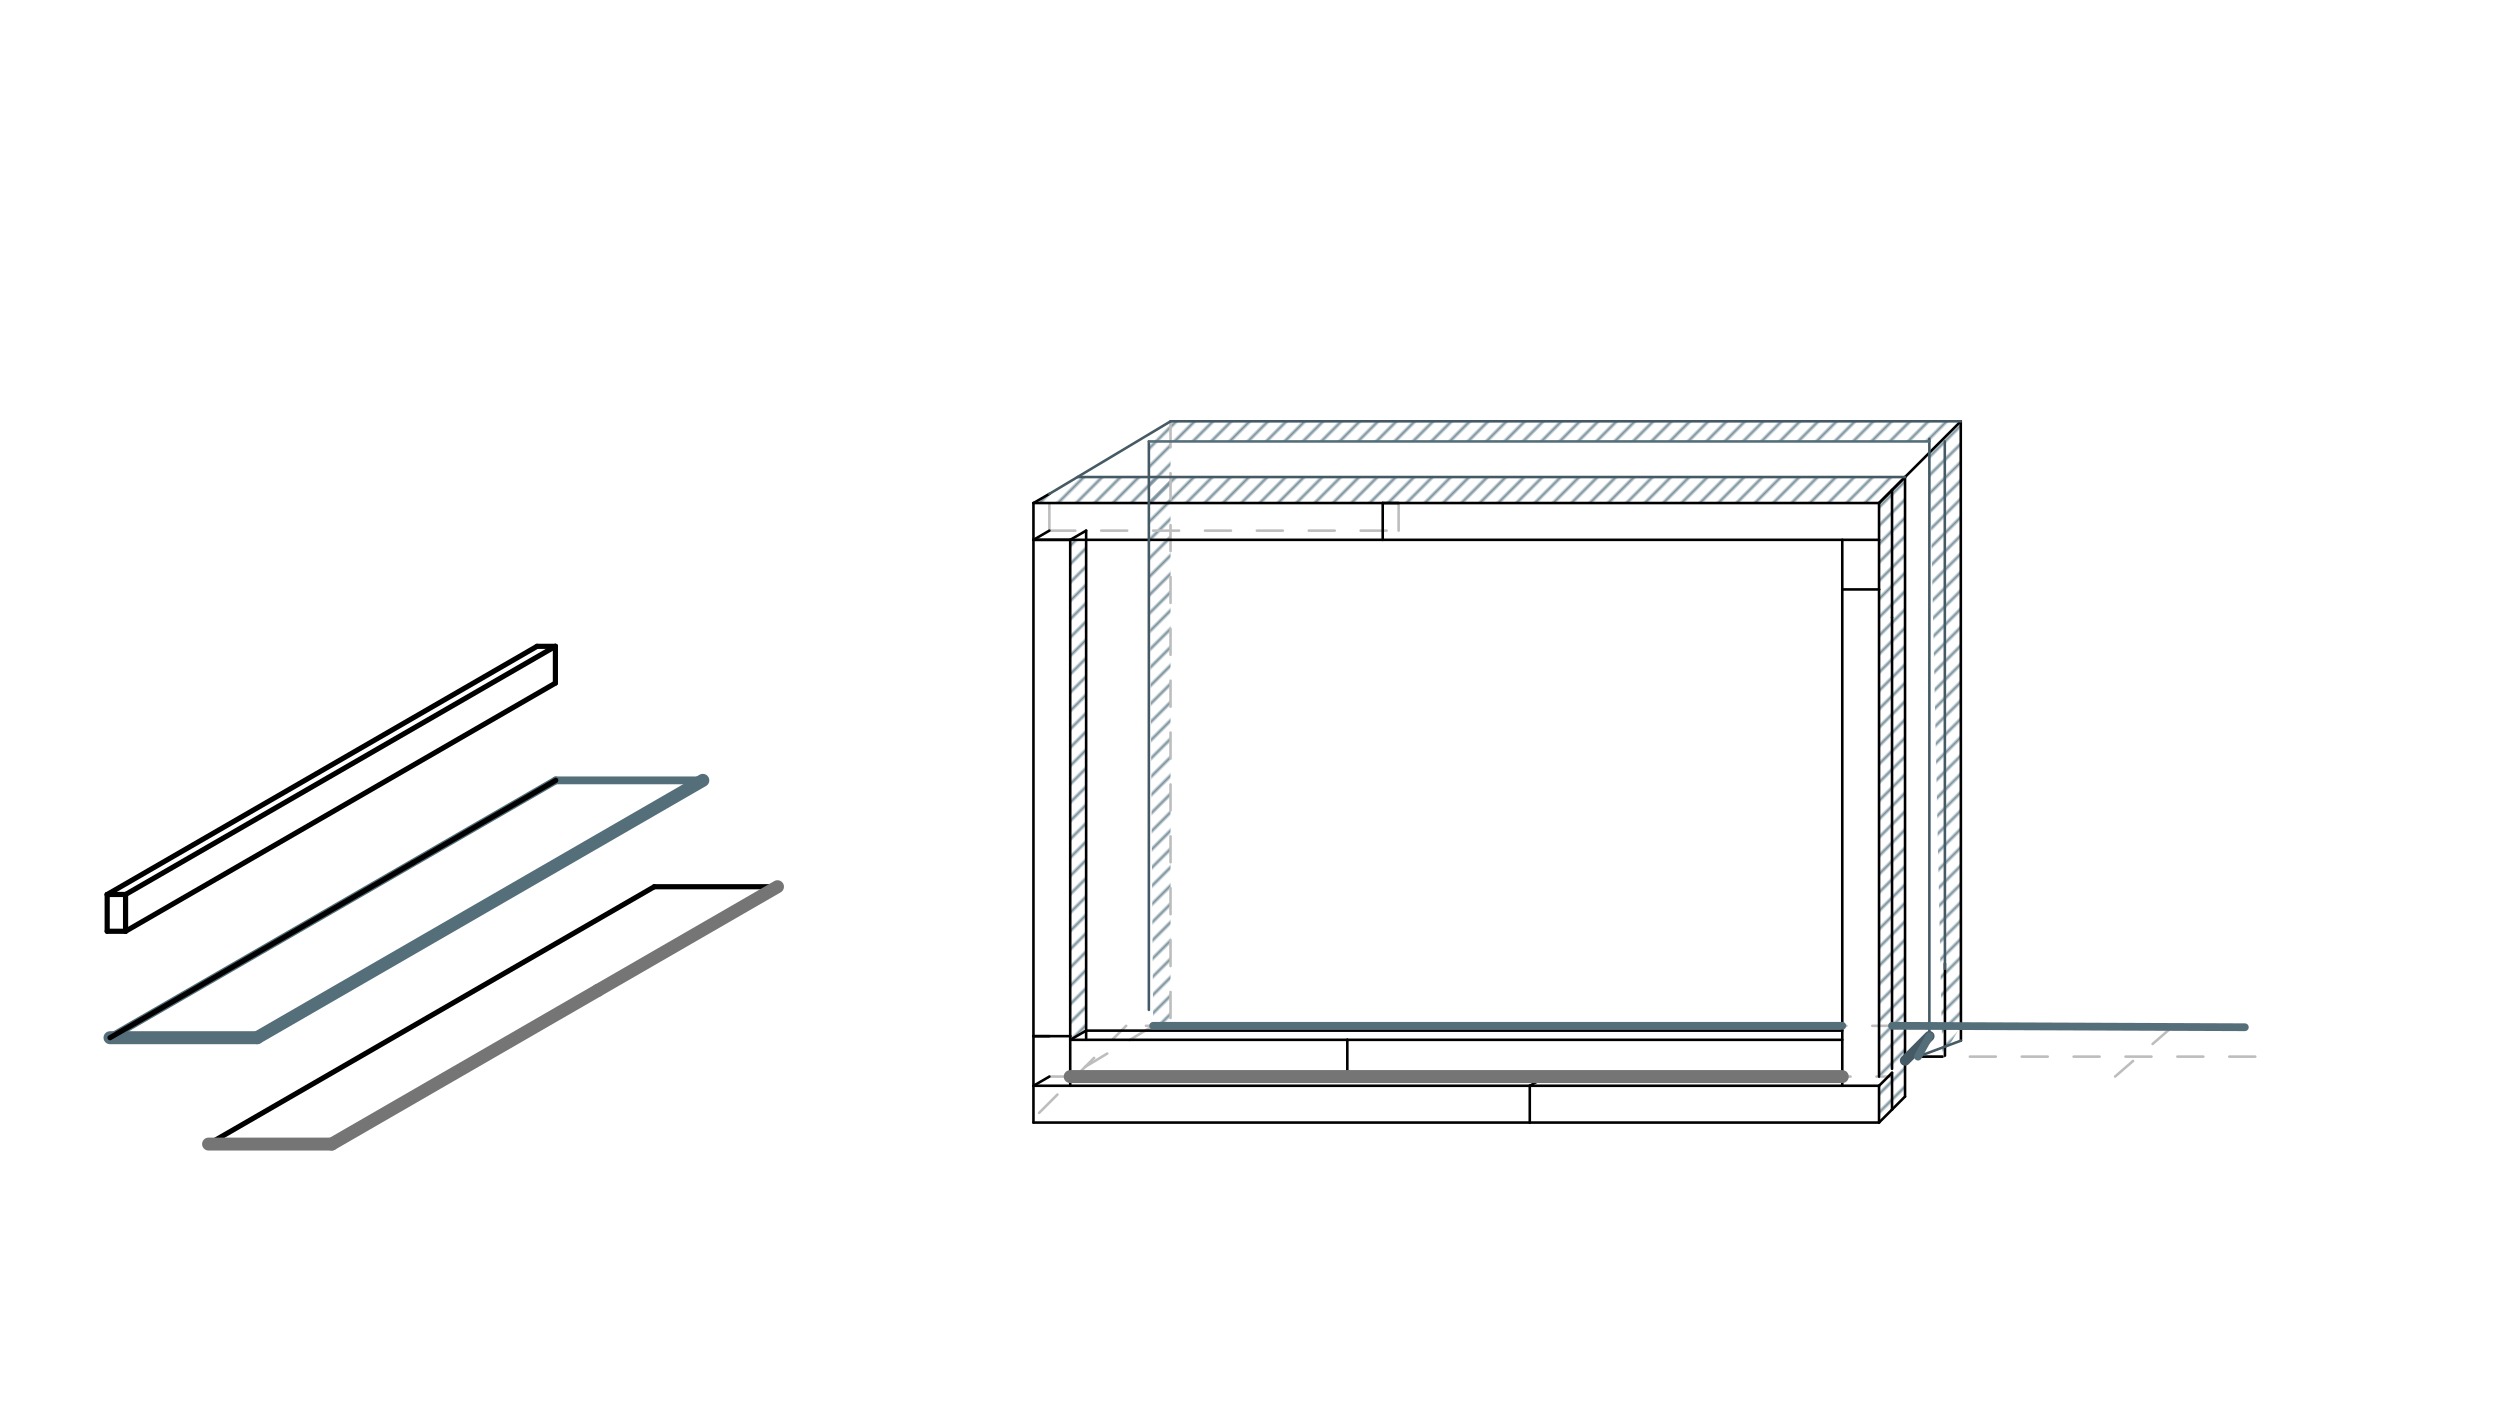 <svg xmlns="http://www.w3.org/2000/svg" class="svg--816" height="100%" preserveAspectRatio="xMidYMid meet" viewBox="0 0 963.78 541.417" width="100%"><defs><marker id="marker-arrow" markerHeight="16" markerUnits="userSpaceOnUse" markerWidth="24" orient="auto-start-reverse" refX="24" refY="4" viewBox="0 0 24 8"><path d="M 0 0 L 24 4 L 0 8 z" stroke="inherit"></path></marker></defs><g class="aux-layer--949"><g class="element--733"><defs><pattern height="5" id="fill_134_etclxe__pattern-stripes" patternTransform="rotate(-45)" patternUnits="userSpaceOnUse" width="5"><rect fill="#78909C" height="1" transform="translate(0,0)" width="5"></rect></pattern></defs><g fill="url(#fill_134_etclxe__pattern-stripes)"><path d="M 451.258 162.426 L 755.899 162.426 L 743.792 170.179 L 442.901 170.179 L 451.258 162.426 Z" stroke="none"></path></g></g><g class="element--733"><defs><pattern height="5" id="fill_139_9kxd9__pattern-stripes" patternTransform="rotate(-45)" patternUnits="userSpaceOnUse" width="5"><rect fill="#78909C" height="1" transform="translate(0,0)" width="5"></rect></pattern></defs><g fill="url(#fill_139_9kxd9__pattern-stripes)"><path d="M 755.899 162.426 L 743.792 170.179 L 748.8 407.344 L 755.959 395.569 L 755.899 162.426 Z" stroke="none"></path></g></g><g class="element--733"><defs><pattern height="5" id="fill_145_cj2cmp__pattern-stripes" patternTransform="rotate(-45)" patternUnits="userSpaceOnUse" width="5"><rect fill="#78909C" height="1" transform="translate(0,0)" width="5"></rect></pattern></defs><g fill="url(#fill_145_cj2cmp__pattern-stripes)"><path d="M 415.397 183.911 L 734.414 183.911 L 729.403 188.922 L 724.392 193.933 L 398.407 193.933 L 415.397 183.911 Z" stroke="none"></path></g></g><g class="element--733"><defs><pattern height="5" id="fill_150_85hucr__pattern-stripes" patternTransform="rotate(-45)" patternUnits="userSpaceOnUse" width="5"><rect fill="#78909C" height="1" transform="translate(0,0)" width="5"></rect></pattern></defs><g fill="url(#fill_150_85hucr__pattern-stripes)"><path d="M 734.414 183.911 L 734.414 422.73 L 724.392 432.752 L 724.392 193.933 L 734.414 183.911 Z" stroke="none"></path></g></g><g class="element--733"><defs><pattern height="5" id="fill_155_25sdla__pattern-stripes" patternTransform="rotate(-45)" patternUnits="userSpaceOnUse" width="5"><rect fill="#78909C" height="1" transform="translate(0,0)" width="5"></rect></pattern></defs><g fill="url(#fill_155_25sdla__pattern-stripes)"><path d="M 412.581 400.863 L 418.718 397.319 L 418.718 208.107 L 412.581 208.107 L 412.581 400.863 Z" stroke="none"></path></g></g><g class="element--733"><defs><pattern height="5" id="fill_160_2yjobu__pattern-stripes" patternTransform="rotate(-45)" patternUnits="userSpaceOnUse" width="5"><rect fill="#78909C" height="1" transform="translate(0,0)" width="5"></rect></pattern></defs><g fill="url(#fill_160_2yjobu__pattern-stripes)"><path d="M 451.258 170.179 L 451.258 395.462 L 444.554 395.462 L 442.901 170.179 L 451.258 170.179 Z" stroke="none"></path></g></g><g class="element--733"><line stroke="#BDBDBD" stroke-dasharray="10" stroke-linecap="round" stroke-width="1" x1="404.545" x2="595.883" y1="415.036" y2="415.036"></line></g><g class="element--733"><line stroke="#BDBDBD" stroke-dasharray="10" stroke-linecap="round" stroke-width="1" x1="703.407" x2="729.403" y1="415.036" y2="415.036"></line></g><g class="element--733"><line stroke="#BDBDBD" stroke-dasharray="10" stroke-linecap="round" stroke-width="1" x1="623.407" x2="589.746" y1="415.036" y2="415.036"></line></g><g class="element--733"><line stroke="#BDBDBD" stroke-dasharray="10" stroke-linecap="round" stroke-width="1" x1="404.545" x2="539.19" y1="204.563" y2="204.563"></line></g><g class="element--733"><line stroke="#BDBDBD" stroke-dasharray="10" stroke-linecap="round" stroke-width="1" x1="539.19" x2="539.19" y1="204.563" y2="190.39"></line></g><g class="element--733"><line stroke="#BDBDBD" stroke-dasharray="10" stroke-linecap="round" stroke-width="1" x1="404.545" x2="404.545" y1="204.563" y2="190.39"></line></g><g class="element--733"><line stroke="#BDBDBD" stroke-dasharray="10" stroke-linecap="round" stroke-width="1" x1="400.581" x2="434.154" y1="429.036" y2="395.462"></line></g><g class="element--733"><line stroke="#BDBDBD" stroke-dasharray="10" stroke-linecap="round" stroke-width="1" x1="731.792" x2="434.154" y1="395.462" y2="395.462"></line></g><g class="element--733"><line stroke="#BDBDBD" stroke-dasharray="10" stroke-linecap="round" stroke-width="1" x1="418.297" x2="446.332" y1="411.319" y2="394.389"></line></g><g class="element--733"><line stroke="#BDBDBD" stroke-dasharray="10" stroke-linecap="round" stroke-width="1" x1="451.258" x2="451.258" y1="162.426" y2="400.863"></line></g><g class="element--733"><line stroke="#BDBDBD" stroke-dasharray="10" stroke-linecap="round" stroke-width="1" x1="865.407" x2="831.549" y1="396.012" y2="395.875"></line></g><g class="element--733"><line stroke="#BDBDBD" stroke-dasharray="10" stroke-linecap="round" stroke-width="1" x1="739.414" x2="871.407" y1="407.344" y2="407.344"></line></g><g class="element--733"><line stroke="#BDBDBD" stroke-dasharray="10" stroke-linecap="round" stroke-width="1" x1="837.404" x2="815.407" y1="395.898" y2="415.012"></line></g></g><g class="main-layer--75a"><g class="element--733"><line stroke="#000000" stroke-dasharray="none" stroke-linecap="round" stroke-width="2" x1="48.407" x2="214.111" y1="359.012" y2="263.342"></line></g><g class="element--733"><line stroke="#000000" stroke-dasharray="none" stroke-linecap="round" stroke-width="2" x1="48.407" x2="48.407" y1="359.012" y2="344.838"></line></g><g class="element--733"><line stroke="#000000" stroke-dasharray="none" stroke-linecap="round" stroke-width="2" x1="214.111" x2="214.111" y1="263.342" y2="249.169"></line></g><g class="element--733"><line stroke="#000000" stroke-dasharray="none" stroke-linecap="round" stroke-width="2" x1="214.111" x2="48.407" y1="249.169" y2="344.838"></line></g><g class="element--733"><line stroke="#000000" stroke-dasharray="none" stroke-linecap="round" stroke-width="2" x1="48.407" x2="41.321" y1="359.012" y2="359.012"></line></g><g class="element--733"><line stroke="#000000" stroke-dasharray="none" stroke-linecap="round" stroke-width="2" x1="48.407" x2="41.321" y1="344.838" y2="344.838"></line></g><g class="element--733"><line stroke="#000000" stroke-dasharray="none" stroke-linecap="round" stroke-width="2" x1="214.111" x2="207.025" y1="249.169" y2="249.169"></line></g><g class="element--733"><line stroke="#000000" stroke-dasharray="none" stroke-linecap="round" stroke-width="2" x1="41.321" x2="207.025" y1="344.838" y2="249.169"></line></g><g class="element--733"><line stroke="#000000" stroke-dasharray="none" stroke-linecap="round" stroke-width="2" x1="41.321" x2="41.321" y1="359.012" y2="344.838"></line></g><g class="element--733"><line stroke="#546E7A" stroke-dasharray="none" stroke-linecap="round" stroke-width="3" x1="42.407" x2="214.249" y1="400.049" y2="300.836"></line></g><g class="element--733"><line stroke="#546E7A" stroke-dasharray="none" stroke-linecap="round" stroke-width="3" x1="214.249" x2="270.942" y1="300.836" y2="300.836"></line></g><g class="element--733"><line stroke="#546E7A" stroke-dasharray="none" stroke-linecap="round" stroke-width="5" x1="42.407" x2="99.1" y1="400.049" y2="400.049"></line></g><g class="element--733"><line stroke="#546E7A" stroke-dasharray="none" stroke-linecap="round" stroke-width="5" x1="99.1" x2="270.942" y1="400.049" y2="300.836"></line></g><g class="element--733"><line stroke="#000000" stroke-dasharray="none" stroke-linecap="round" stroke-width="2" x1="80.407" x2="252.249" y1="441.049" y2="341.836"></line></g><g class="element--733"><line stroke="#000000" stroke-dasharray="none" stroke-linecap="round" stroke-width="2" x1="252.249" x2="299.729" y1="341.836" y2="341.836"></line></g><g class="element--733"><line stroke="#000000" stroke-dasharray="none" stroke-linecap="round" stroke-width="2" x1="80.407" x2="127.888" y1="441.049" y2="441.049"></line></g><g class="element--733"><line stroke="#000000" stroke-dasharray="none" stroke-linecap="round" stroke-width="2" x1="127.888" x2="299.729" y1="441.049" y2="341.836"></line></g><g class="element--733"><line stroke="#000000" stroke-dasharray="none" stroke-linecap="round" stroke-width="2" x1="159.285" x2="214.249" y1="332.569" y2="300.836"></line></g><g class="element--733"><line stroke="#000000" stroke-dasharray="none" stroke-linecap="round" stroke-width="2" x1="159.285" x2="42.407" y1="332.569" y2="400.049"></line></g><g class="element--733"><line stroke="#757575" stroke-dasharray="none" stroke-linecap="round" stroke-width="5" x1="230.557" x2="127.888" y1="381.772" y2="441.049"></line></g><g class="element--733"><line stroke="#757575" stroke-dasharray="none" stroke-linecap="round" stroke-width="5" x1="230.557" x2="299.729" y1="381.772" y2="341.836"></line></g><g class="element--733"><line stroke="#757575" stroke-dasharray="none" stroke-linecap="round" stroke-width="5" x1="127.888" x2="80.407" y1="441.049" y2="441.049"></line></g><g class="element--733"><line stroke="#000000" stroke-dasharray="none" stroke-linecap="round" stroke-width="1" x1="398.407" x2="589.746" y1="432.752" y2="432.752"></line></g><g class="element--733"><line stroke="#000000" stroke-dasharray="none" stroke-linecap="round" stroke-width="1" x1="398.407" x2="398.407" y1="432.752" y2="418.579"></line></g><g class="element--733"><line stroke="#000000" stroke-dasharray="none" stroke-linecap="round" stroke-width="1" x1="589.746" x2="589.746" y1="432.752" y2="418.579"></line></g><g class="element--733"><line stroke="#000000" stroke-dasharray="none" stroke-linecap="round" stroke-width="1" x1="398.407" x2="589.746" y1="418.579" y2="418.579"></line></g><g class="element--733"><line stroke="#000000" stroke-dasharray="none" stroke-linecap="round" stroke-width="1" x1="589.746" x2="595.883" y1="418.579" y2="415.036"></line></g><g class="element--733"><line stroke="#000000" stroke-dasharray="none" stroke-linecap="round" stroke-width="1" x1="398.407" x2="404.545" y1="418.579" y2="415.036"></line></g><g class="element--733"><line stroke="#000000" stroke-dasharray="none" stroke-linecap="round" stroke-width="1" x1="589.746" x2="724.392" y1="432.752" y2="432.752"></line></g><g class="element--733"><line stroke="#000000" stroke-dasharray="none" stroke-linecap="round" stroke-width="1" x1="589.746" x2="724.392" y1="418.579" y2="418.579"></line></g><g class="element--733"><line stroke="#000000" stroke-dasharray="none" stroke-linecap="round" stroke-width="1" x1="724.392" x2="729.403" y1="418.579" y2="413.568"></line></g><g class="element--733"><line stroke="#000000" stroke-dasharray="none" stroke-linecap="round" stroke-width="1" x1="724.392" x2="729.403" y1="432.752" y2="427.741"></line></g><g class="element--733"><line stroke="#000000" stroke-dasharray="none" stroke-linecap="round" stroke-width="1" x1="724.392" x2="724.392" y1="418.579" y2="432.752"></line></g><g class="element--733"><line stroke="#000000" stroke-dasharray="none" stroke-linecap="round" stroke-width="1" x1="729.403" x2="729.403" y1="413.568" y2="427.741"></line></g><g class="element--733"><line stroke="#000000" stroke-dasharray="none" stroke-linecap="round" stroke-width="1" x1="398.407" x2="398.407" y1="418.579" y2="399.445"></line></g><g class="element--733"><line stroke="#000000" stroke-dasharray="none" stroke-linecap="round" stroke-width="1" x1="398.407" x2="412.581" y1="399.445" y2="399.445"></line></g><g class="element--733"><line stroke="#000000" stroke-dasharray="none" stroke-linecap="round" stroke-width="1" x1="412.581" x2="412.581" y1="399.445" y2="418.579"></line></g><g class="element--733"><line stroke="#000000" stroke-dasharray="none" stroke-linecap="round" stroke-width="1" x1="398.407" x2="404.545" y1="399.445" y2="399.445"></line></g><g class="element--733"><line stroke="#000000" stroke-dasharray="none" stroke-linecap="round" stroke-width="1" x1="398.407" x2="398.407" y1="399.445" y2="208.107"></line></g><g class="element--733"><line stroke="#000000" stroke-dasharray="none" stroke-linecap="round" stroke-width="1" x1="412.581" x2="412.581" y1="399.445" y2="208.107"></line></g><g class="element--733"><line stroke="#000000" stroke-dasharray="none" stroke-linecap="round" stroke-width="1" x1="412.581" x2="418.718" y1="208.107" y2="204.563"></line></g><g class="element--733"><line stroke="#000000" stroke-dasharray="none" stroke-linecap="round" stroke-width="1" x1="398.407" x2="412.581" y1="208.107" y2="208.107"></line></g><g class="element--733"><line stroke="#000000" stroke-dasharray="none" stroke-linecap="round" stroke-width="1" x1="398.407" x2="404.545" y1="208.107" y2="204.563"></line></g><g class="element--733"><line stroke="#000000" stroke-dasharray="none" stroke-linecap="round" stroke-width="1" x1="398.407" x2="533.053" y1="208.107" y2="208.107"></line></g><g class="element--733"><line stroke="#000000" stroke-dasharray="none" stroke-linecap="round" stroke-width="1" x1="398.407" x2="398.407" y1="208.107" y2="193.933"></line></g><g class="element--733"><line stroke="#000000" stroke-dasharray="none" stroke-linecap="round" stroke-width="1" x1="533.053" x2="533.053" y1="208.107" y2="193.933"></line></g><g class="element--733"><line stroke="#000000" stroke-dasharray="none" stroke-linecap="round" stroke-width="1" x1="398.407" x2="533.053" y1="193.933" y2="193.933"></line></g><g class="element--733"><line stroke="#000000" stroke-dasharray="none" stroke-linecap="round" stroke-width="1" x1="533.053" x2="724.392" y1="208.107" y2="208.107"></line></g><g class="element--733"><line stroke="#000000" stroke-dasharray="none" stroke-linecap="round" stroke-width="1" x1="724.392" x2="724.392" y1="208.107" y2="193.933"></line></g><g class="element--733"><line stroke="#000000" stroke-dasharray="none" stroke-linecap="round" stroke-width="1" x1="724.392" x2="533.053" y1="193.933" y2="193.933"></line></g><g class="element--733"><line stroke="#000000" stroke-dasharray="none" stroke-linecap="round" stroke-width="1" x1="724.392" x2="729.403" y1="193.933" y2="188.922"></line></g><g class="element--733"><line stroke="#000000" stroke-dasharray="none" stroke-linecap="round" stroke-width="1" x1="724.392" x2="724.392" y1="208.107" y2="227.241"></line></g><g class="element--733"><line stroke="#000000" stroke-dasharray="none" stroke-linecap="round" stroke-width="1" x1="724.392" x2="710.218" y1="227.241" y2="227.241"></line></g><g class="element--733"><line stroke="#000000" stroke-dasharray="none" stroke-linecap="round" stroke-width="1" x1="710.218" x2="710.218" y1="227.241" y2="418.579"></line></g><g class="element--733"><line stroke="#000000" stroke-dasharray="none" stroke-linecap="round" stroke-width="1" x1="724.392" x2="724.392" y1="227.241" y2="415.036"></line></g><g class="element--733"><line stroke="#000000" stroke-dasharray="none" stroke-linecap="round" stroke-width="1" x1="710.218" x2="710.218" y1="208.107" y2="227.241"></line></g><g class="element--733"><line stroke="#000000" stroke-dasharray="none" stroke-linecap="round" stroke-width="1" x1="729.403" x2="729.403" y1="238.049" y2="412.049"></line></g><g class="element--733"><line stroke="#000000" stroke-dasharray="none" stroke-linecap="round" stroke-width="1" x1="729.403" x2="729.403" y1="188.922" y2="238.049"></line></g><g class="element--733"><line stroke="#000000" stroke-dasharray="none" stroke-linecap="round" stroke-width="1" x1="398.407" x2="404.545" y1="193.933" y2="190.39"></line></g><g class="element--733"><line stroke="#000000" stroke-dasharray="none" stroke-linecap="round" stroke-width="1" x1="533.053" x2="539.19" y1="193.933" y2="193.933"></line></g><g class="element--733"><line stroke="#000000" stroke-dasharray="none" stroke-linecap="round" stroke-width="1" x1="412.581" x2="710.218" y1="415.036" y2="415.036"></line></g><g class="element--733"><line stroke="#000000" stroke-dasharray="none" stroke-linecap="round" stroke-width="1" x1="519.407" x2="519.407" y1="415.036" y2="400.863"></line></g><g class="element--733"><line stroke="#000000" stroke-dasharray="none" stroke-linecap="round" stroke-width="1" x1="519.407" x2="412.581" y1="400.863" y2="400.863"></line></g><g class="element--733"><line stroke="#000000" stroke-dasharray="none" stroke-linecap="round" stroke-width="1" x1="519.407" x2="710.218" y1="400.863" y2="400.863"></line></g><g class="element--733"><line stroke="#757575" stroke-dasharray="none" stroke-linecap="round" stroke-width="5" x1="710.218" x2="412.581" y1="415.036" y2="415.036"></line></g><g class="element--733"><line stroke="#000000" stroke-dasharray="none" stroke-linecap="round" stroke-width="1" x1="412.581" x2="418.718" y1="400.863" y2="397.319"></line></g><g class="element--733"><line stroke="#000000" stroke-dasharray="none" stroke-linecap="round" stroke-width="1" x1="418.718" x2="710.218" y1="397.319" y2="397.319"></line></g><g class="element--733"><line stroke="#000000" stroke-dasharray="none" stroke-linecap="round" stroke-width="1" x1="418.718" x2="418.718" y1="204.563" y2="400.863"></line></g><g class="element--733"><line stroke="#000000" stroke-dasharray="none" stroke-linecap="round" stroke-width="1" x1="729.403" x2="734.414" y1="427.741" y2="422.73"></line></g><g class="element--733"><line stroke="#000000" stroke-dasharray="none" stroke-linecap="round" stroke-width="1" x1="729.403" x2="734.414" y1="188.922" y2="183.911"></line></g><g class="element--733"><line stroke="#000000" stroke-dasharray="none" stroke-linecap="round" stroke-width="1" x1="734.414" x2="734.414" y1="183.911" y2="422.73"></line></g><g class="element--733"><line stroke="#000000" stroke-dasharray="none" stroke-linecap="round" stroke-width="1" x1="724.392" x2="755.899" y1="193.933" y2="162.426"></line></g><g class="element--733"><line stroke="#000000" stroke-dasharray="none" stroke-linecap="round" stroke-width="1" x1="755.899" x2="755.961" y1="162.426" y2="401.183"></line></g><g class="element--733"><line stroke="#000000" stroke-dasharray="none" stroke-linecap="round" stroke-width="1" x1="749.792" x2="749.801" y1="371.462" y2="406.967"></line></g><g class="element--733"><line stroke="#000000" stroke-dasharray="none" stroke-linecap="round" stroke-width="1" x1="748.8" x2="739.414" y1="407.344" y2="407.344"></line></g><g class="element--733"><line stroke="#455A64" stroke-dasharray="none" stroke-linecap="round" stroke-width="4" x1="734.414" x2="743.792" y1="408.841" y2="399.462"></line></g><g class="element--733"><line stroke="#455A64" stroke-dasharray="none" stroke-linecap="round" stroke-width="1" x1="755.899" x2="451.258" y1="162.426" y2="162.426"></line></g><g class="element--733"><line stroke="#455A64" stroke-dasharray="none" stroke-linecap="round" stroke-width="1" x1="451.258" x2="404.545" y1="162.426" y2="190.39"></line></g><g class="element--733"><line stroke="#455A64" stroke-dasharray="none" stroke-linecap="round" stroke-width="1" x1="749.792" x2="749.739" y1="373.462" y2="170.179"></line></g><g class="element--733"><line stroke="#455A64" stroke-dasharray="none" stroke-linecap="round" stroke-width="1" x1="734.414" x2="415.397" y1="183.911" y2="183.911"></line></g><g class="element--733"><line stroke="#455A64" stroke-dasharray="none" stroke-linecap="round" stroke-width="1" x1="442.901" x2="442.901" y1="170.179" y2="389.319"></line></g><g class="element--733"><line stroke="#455A64" stroke-dasharray="none" stroke-linecap="round" stroke-width="1" x1="743.792" x2="743.792" y1="399.462" y2="169.179"></line></g><g class="element--733"><line stroke="#455A64" stroke-dasharray="none" stroke-linecap="round" stroke-width="1" x1="755.961" x2="739.414" y1="401.183" y2="407.344"></line></g><g class="element--733"><line stroke="#546E7A" stroke-dasharray="none" stroke-linecap="round" stroke-width="3" x1="710.218" x2="444.554" y1="395.462" y2="395.462"></line></g><g class="element--733"><line stroke="#546E7A" stroke-dasharray="none" stroke-linecap="round" stroke-width="3" x1="743.792" x2="739.414" y1="399.462" y2="407.344"></line></g><g class="element--733"><line stroke="#546E7A" stroke-dasharray="none" stroke-linecap="round" stroke-width="3" x1="729.403" x2="865.407" y1="395.462" y2="396.012"></line></g><g class="element--733"><line stroke="#546E7A" stroke-dasharray="none" stroke-linecap="round" stroke-width="1" x1="442.901" x2="743.792" y1="170.179" y2="170.179"></line></g></g><g class="snaps-layer--ac6"></g><g class="temp-layer--52d"></g></svg>